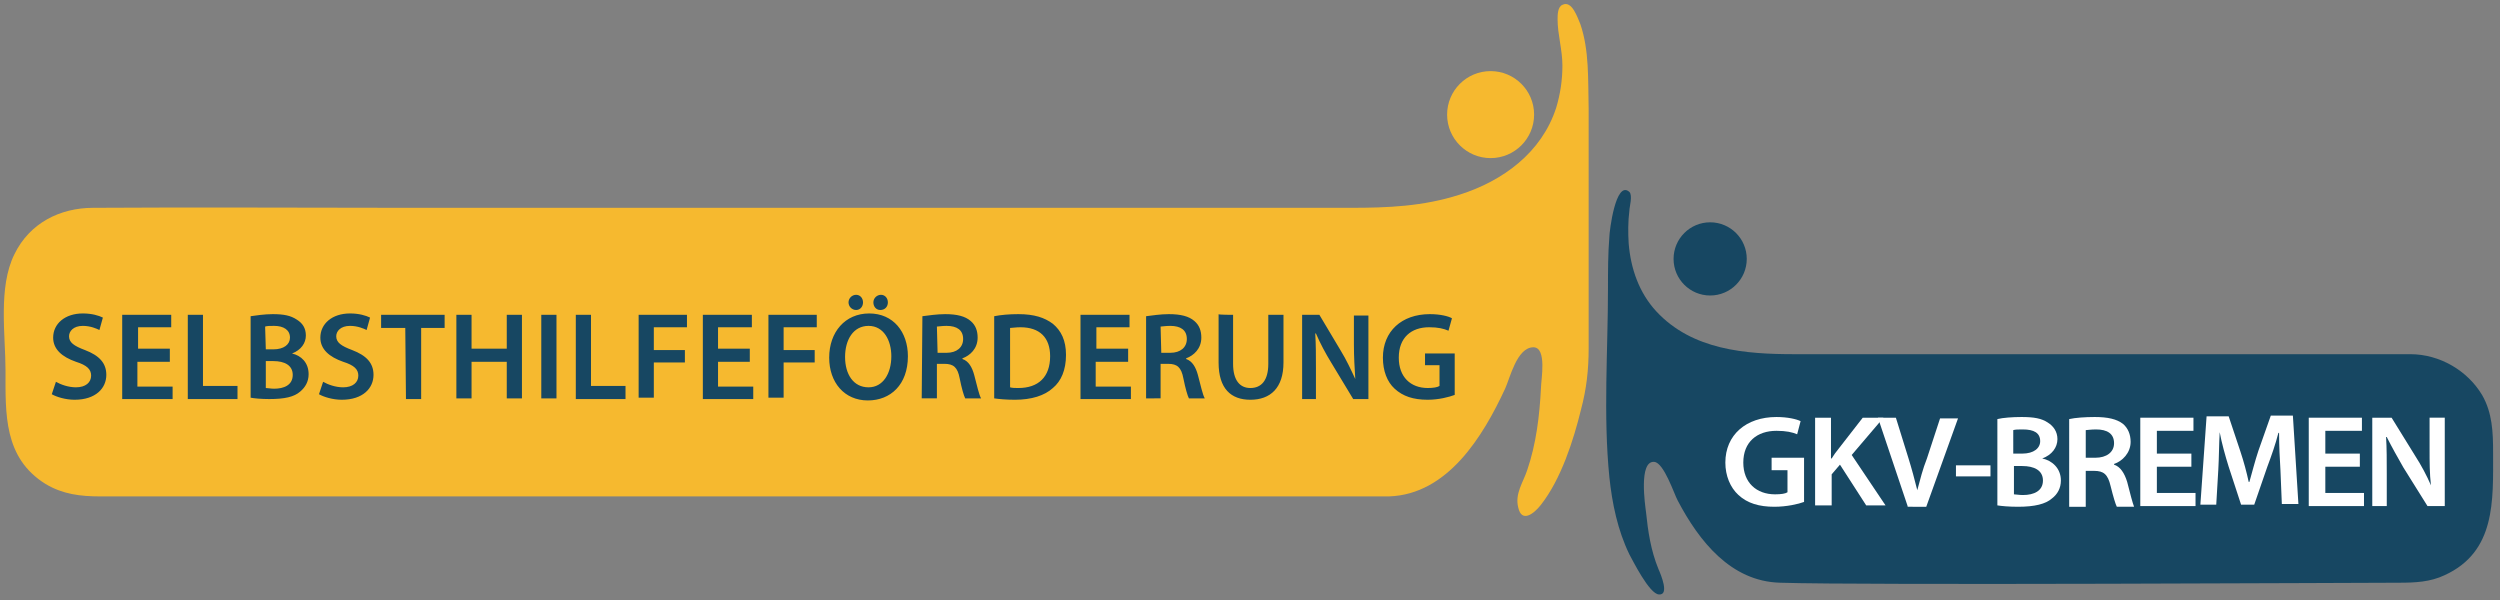 <?xml version="1.0" encoding="utf-8"?>
<!-- Generator: Adobe Illustrator 26.5.0, SVG Export Plug-In . SVG Version: 6.00 Build 0)  -->
<svg version="1.1" id="Ebene_1" xmlns="http://www.w3.org/2000/svg" xmlns:xlink="http://www.w3.org/1999/xlink" x="0px" y="0px"
	 viewBox="0 0 362.1 86.9" style="enable-background:new 0 0 362.1 86.9;" xml:space="preserve">
<rect x="0" y="0" width="362.1" height="86.9" fill="#808080" stroke="none"/>
<style type="text/css">
	.st0{fill:#F6B92F;}
	.st1{fill:#174762;}
	.st2{fill:#FFFFFF;}
</style>
<circle class="st0" cx="215.9" cy="16.6" r="6.3"/>
<path class="st0" d="M228.9,3.5c-0.4-0.9-1.2-3.5-2.6-2.8c-0.7,0.3-0.7,1.5-0.7,2.1c0,2.2,0.7,4.4,0.7,6.7c0,2.1-0.3,4.1-0.9,6.1
	c-2.1,6.5-7.7,10.6-14,12.6c-5.3,1.7-10.4,1.9-15.8,1.9H59c-15.2,0-30.3-0.1-45.5,0c-4.8,0-9.2,2.2-11.4,6.7
	c-2.4,4.8-1.3,11.7-1.3,16.9c0,6.2-0.3,12.6,5.8,16.4c2.5,1.5,5.1,1.8,7.9,1.8h186.7c8.5-0.3,13.6-8.7,16.8-15.6
	c0.7-1.5,1.7-6,4.1-6c2,0,1.1,4.8,1.1,5.8c-0.2,4.1-0.7,8.2-2,12c-0.6,1.8-1.8,3.4-1.3,5.4c0.5,2.3,2.3,0.9,3.3-0.4
	c2.9-3.7,4.7-9.3,5.8-13.8c0.8-3,1.1-5.8,1.1-8.8V15.8C230,11.5,230.2,7.3,228.9,3.5L228.9,3.5z"/>
<path class="st1" d="M8.1,55.3c0.7,0.4,1.8,0.8,2.9,0.8c1.4,0,2.2-0.7,2.2-1.7c0-0.9-0.6-1.5-2.2-2c-2-0.7-3.3-1.8-3.3-3.5
	c0-2,1.7-3.5,4.3-3.5c1.3,0,2.3,0.3,2.9,0.6l-0.5,1.8c-0.4-0.2-1.3-0.6-2.4-0.6c-1.4,0-2,0.8-2,1.5c0,0.9,0.7,1.4,2.3,2
	c2.1,0.8,3.1,1.9,3.1,3.6c0,1.9-1.5,3.6-4.6,3.6c-1.3,0-2.6-0.4-3.3-0.8C7.5,57.1,8.1,55.3,8.1,55.3z M24.5,52.4h-4.6V56H25v1.8
	h-7.3V45.6h7.1v1.8H20v3.1h4.6v1.9H24.5z M27.2,45.6h2.2v10.3h5v1.9h-7.2V45.6z M36.3,45.8c0.7-0.1,2-0.3,3.2-0.3
	c1.6,0,2.6,0.2,3.5,0.8c0.8,0.5,1.3,1.2,1.3,2.3s-0.7,2.1-2,2.6c1.3,0.3,2.4,1.3,2.4,3c0,1.1-0.5,1.9-1.2,2.5
	c-0.9,0.8-2.3,1.1-4.5,1.1c-1.2,0-2.2-0.1-2.7-0.2V45.8z M38.5,50.6h1.1c1.5,0,2.4-0.7,2.4-1.7c0-1.1-0.9-1.7-2.3-1.7
	c-0.6,0-1,0-1.3,0.1C38.4,47.3,38.5,50.6,38.5,50.6z M38.5,56.2c0.3,0,0.7,0.1,1.2,0.1c1.4,0,2.7-0.5,2.7-2c0-1.4-1.2-2-2.8-2h-1.1
	C38.5,52.3,38.5,56.2,38.5,56.2z M46.8,55.3c0.7,0.4,1.8,0.8,2.9,0.8c1.4,0,2.2-0.7,2.2-1.7c0-0.9-0.6-1.5-2.2-2
	c-2-0.7-3.3-1.8-3.3-3.5c0-2,1.7-3.5,4.3-3.5c1.3,0,2.3,0.3,2.9,0.6l-0.5,1.8c-0.4-0.2-1.3-0.6-2.4-0.6c-1.4,0-2,0.8-2,1.5
	c0,0.9,0.7,1.4,2.3,2c2.1,0.8,3.1,1.9,3.1,3.6c0,1.9-1.5,3.6-4.6,3.6c-1.3,0-2.6-0.4-3.3-0.8C46.2,57.1,46.8,55.3,46.8,55.3z
	 M58.7,47.5h-3.5v-1.9h9.2v1.9H61v10.3h-2.2C58.8,57.8,58.7,47.5,58.7,47.5z M68.3,45.6v4.9h5.1v-4.9h2.2v12.1h-2.2v-5.3h-5.1v5.3
	h-2.2V45.6C66.1,45.6,68.3,45.6,68.3,45.6z M80.6,45.6v12.1h-2.2V45.6C78.4,45.6,80.6,45.6,80.6,45.6z M83.4,45.6h2.2v10.3h5v1.9
	h-7.2C83.4,57.8,83.4,45.6,83.4,45.6z M92.5,45.6h7v1.8h-4.8v3.3h4.5v1.8h-4.5v5.1h-2.2C92.5,57.6,92.5,45.6,92.5,45.6z M108.6,52.4
	H104V56h5.1v1.8h-7.3V45.6h7.1v1.8H104v3.1h4.6C108.6,50.5,108.6,52.4,108.6,52.4z M111.3,45.6h7v1.8h-4.8v3.3h4.5v1.8h-4.5v5.1
	h-2.2C111.3,57.6,111.3,45.6,111.3,45.6z M131.5,51.6c0,4.1-2.5,6.4-5.8,6.4c-3.4,0-5.6-2.6-5.6-6.2c0-3.7,2.3-6.4,5.8-6.4
	C129.4,45.4,131.5,48.1,131.5,51.6z M122.4,51.7c0,2.5,1.2,4.4,3.4,4.4c2.1,0,3.3-2,3.3-4.5c0-2.3-1.1-4.4-3.3-4.4
	S122.4,49.2,122.4,51.7z M122.9,43.8c0-0.6,0.5-1.1,1.1-1.1s1,0.5,1,1.1s-0.4,1.1-1,1.1S122.9,44.4,122.9,43.8z M126.5,43.8
	c0-0.6,0.5-1.1,1.1-1.1s1,0.5,1,1.1s-0.4,1.1-1.1,1.1C126.9,44.9,126.5,44.4,126.5,43.8z M133.6,45.8c0.8-0.1,2.1-0.3,3.3-0.3
	c1.7,0,2.9,0.3,3.7,1c0.7,0.6,1,1.4,1,2.4c0,1.6-1.1,2.6-2.2,3V52c0.9,0.3,1.4,1.2,1.7,2.3c0.4,1.5,0.7,2.9,1,3.4h-2.3
	c-0.2-0.4-0.5-1.4-0.8-2.9c-0.3-1.6-0.9-2.1-2.2-2.1h-1.1v5h-2.2C133.5,57.7,133.6,45.8,133.6,45.8z M135.8,51.1h1.3
	c1.5,0,2.4-0.8,2.4-2c0-1.3-0.9-1.9-2.4-1.9c-0.7,0-1.2,0.1-1.4,0.1L135.8,51.1L135.8,51.1z M144,45.8c1-0.2,2.2-0.3,3.5-0.3
	c2.3,0,3.8,0.5,5,1.4c1.2,1,1.9,2.4,1.9,4.5c0,2.2-0.7,3.8-1.9,4.8c-1.2,1.1-3.1,1.7-5.5,1.7c-1.3,0-2.3-0.1-3-0.2
	C144,57.7,144,45.8,144,45.8z M146.3,56.1c0.3,0.1,0.8,0.1,1.2,0.1c2.9,0,4.6-1.6,4.6-4.6c0-2.7-1.5-4.2-4.3-4.2
	c-0.7,0-1.2,0.1-1.5,0.1V56.1z M163.3,52.4h-4.6V56h5.1v1.8h-7.3V45.6h7.1v1.8h-4.8v3.1h4.6v1.9L163.3,52.4z M166,45.8
	c0.8-0.1,2.1-0.3,3.3-0.3c1.7,0,2.9,0.3,3.7,1c0.7,0.6,1,1.4,1,2.4c0,1.6-1.1,2.6-2.2,3V52c0.9,0.3,1.4,1.2,1.7,2.3
	c0.4,1.5,0.7,2.9,1,3.4h-2.3c-0.2-0.4-0.5-1.4-0.8-2.9c-0.3-1.6-0.9-2.1-2.2-2.1h-1.1v5H166C166,57.7,166,45.8,166,45.8z
	 M168.2,51.1h1.3c1.5,0,2.4-0.8,2.4-2c0-1.3-0.9-1.9-2.4-1.9c-0.7,0-1.2,0.1-1.4,0.1L168.2,51.1L168.2,51.1z M178.6,45.6v7.1
	c0,2.4,1,3.5,2.5,3.5c1.6,0,2.6-1.1,2.6-3.5v-7.1h2.2v6.9c0,3.7-1.9,5.4-4.8,5.4c-2.8,0-4.6-1.6-4.6-5.4v-7
	C176.4,45.6,178.6,45.6,178.6,45.6z M188.6,57.8V45.6h2.5l3.1,5.2c0.8,1.3,1.5,2.8,2.1,4.1c-0.1-1.6-0.2-3.2-0.2-5v-4.2h2.1v12.1
	H196l-3.2-5.3c-0.8-1.3-1.6-2.8-2.2-4.2h-0.1c0.1,1.6,0.1,3.2,0.1,5.2v4.3L188.6,57.8L188.6,57.8z M210.7,57.2
	c-0.8,0.3-2.3,0.7-3.9,0.7c-2.1,0-3.6-0.5-4.8-1.6c-1.1-1-1.7-2.6-1.7-4.5c0-3.8,2.7-6.3,6.8-6.3c1.5,0,2.7,0.3,3.2,0.6l-0.5,1.8
	c-0.7-0.3-1.5-0.5-2.8-0.5c-2.6,0-4.4,1.5-4.4,4.4c0,2.8,1.7,4.4,4.2,4.4c0.8,0,1.4-0.1,1.7-0.3v-3h-2.1v-1.7h4.3
	C210.7,51.2,210.7,57.2,210.7,57.2z"/>
<g>
	<circle class="st1" cx="247.7" cy="37.5" r="5.3"/>
	<path class="st1" d="M349.1,51.3h-89.2c-7.1,0-14.8-0.6-20-6.2c-2.5-2.7-3.7-6.2-4-9.8c-0.1-1.6-0.1-3.2,0.1-4.8
		c0-0.5,0.5-2.2,0-2.7c-2-1.8-2.9,5.8-2.9,6.5c-0.2,2.5-0.2,4.9-0.2,7.4c0,9.1-0.7,18.4,0.2,27.4c0.4,3.8,1.2,7.7,2.9,11.2
		c0.4,0.7,2.9,5.8,4.3,5.8c1.5,0.1,0.3-2.8-0.1-3.7c-1.1-2.7-1.5-5.4-1.8-8.3c-0.1-0.8-1.1-7.4,1.2-7.2c1.4,0.1,2.9,4.7,3.4,5.6
		c3.1,5.9,7.7,11.7,14.8,11.9c12.3,0.4,84.3,0,89.7,0c2.3,0,4.5-0.1,6.6-1.1c7.4-3.4,7-10.8,7-17.7c0-3-0.1-5.8-1.6-8.4
		C357.4,53.7,353.4,51.3,349.1,51.3z"/>
	<g>
		<path class="st2" d="M261.3,72.7c-0.8,0.3-2.5,0.7-4.3,0.7c-2.2,0-3.9-0.5-5.2-1.7c-1.2-1.1-1.9-2.8-1.9-4.7c0-4,3-6.6,7.4-6.6
			c1.6,0,2.9,0.3,3.5,0.6l-0.5,1.9c-0.7-0.3-1.6-0.5-3-0.5c-2.8,0-4.8,1.6-4.8,4.6c0,2.9,1.9,4.6,4.6,4.6c0.9,0,1.5-0.1,1.8-0.3
			v-3.2h-2.3v-1.8h4.7V72.7z"/>
		<path class="st2" d="M262.8,60.5h2.4v5.9h0.1c0.3-0.5,0.6-0.9,1-1.4l3.5-4.5h3l-4.6,5.4l4.9,7.3h-2.8l-3.8-5.9l-1.2,1.4v4.5h-2.4
			V60.5z"/>
		<path class="st2" d="M276.3,73.3L272,60.5h2.6l1.8,5.8c0.5,1.6,0.9,3.1,1.3,4.7h0c0.4-1.5,0.8-3.1,1.4-4.6l1.9-5.8h2.6l-4.6,12.8
			H276.3z"/>
		<path class="st2" d="M288.3,67.4V69h-5v-1.6H288.3z"/>
		<path class="st2" d="M289.3,60.7c0.8-0.2,2.2-0.3,3.5-0.3c1.8,0,2.9,0.2,3.8,0.8c0.8,0.5,1.4,1.3,1.4,2.4c0,1.2-0.8,2.3-2.2,2.8v0
			c1.4,0.3,2.7,1.4,2.7,3.2c0,1.1-0.5,2-1.3,2.6c-0.9,0.8-2.5,1.2-4.9,1.2c-1.3,0-2.4-0.1-3-0.2V60.7z M291.7,65.7h1.2
			c1.7,0,2.6-0.8,2.6-1.8c0-1.2-0.9-1.7-2.5-1.7c-0.7,0-1.1,0-1.4,0.1V65.7z M291.7,71.6c0.3,0,0.7,0.1,1.3,0.1
			c1.6,0,2.9-0.6,2.9-2.1c0-1.5-1.3-2.1-3-2.1h-1.2V71.6z"/>
		<path class="st2" d="M299.7,60.7c0.9-0.2,2.3-0.3,3.7-0.3c1.9,0,3.2,0.3,4.1,1c0.7,0.6,1.1,1.5,1.1,2.6c0,1.6-1.2,2.8-2.4,3.2v0.1
			c0.9,0.3,1.5,1.2,1.9,2.5c0.4,1.6,0.8,3.1,1,3.6h-2.5c-0.2-0.4-0.5-1.4-0.9-3c-0.4-1.7-1-2.2-2.4-2.2h-1.2v5.2h-2.4V60.7z
			 M302.1,66.3h1.4c1.6,0,2.7-0.8,2.7-2.1c0-1.4-1-2-2.6-2c-0.8,0-1.3,0.1-1.5,0.1V66.3z"/>
		<path class="st2" d="M317.4,67.6h-5v3.8h5.6v1.9h-8V60.5h7.7v1.9h-5.3v3.3h5V67.6z"/>
		<path class="st2" d="M330.3,68.1c-0.1-1.6-0.2-3.6-0.2-5.4h-0.1c-0.4,1.6-1,3.3-1.6,4.9l-1.9,5.5h-1.9l-1.8-5.5
			c-0.5-1.6-1-3.4-1.3-5h0c-0.1,1.7-0.1,3.7-0.2,5.4l-0.3,5.1h-2.3l0.9-12.8h3.2l1.7,5.1c0.5,1.5,0.9,3,1.2,4.4h0.1
			c0.4-1.4,0.8-3,1.3-4.5l1.8-5.1h3.2l0.8,12.8h-2.4L330.3,68.1z"/>
		<path class="st2" d="M341.8,67.6h-5v3.8h5.6v1.9h-8V60.5h7.7v1.9h-5.3v3.3h5V67.6z"/>
		<path class="st2" d="M343.6,73.3V60.5h2.8l3.4,5.5c0.9,1.4,1.7,2.9,2.3,4.3h0c-0.2-1.7-0.2-3.4-0.2-5.3v-4.5h2.2v12.8h-2.5
			l-3.5-5.6c-0.8-1.4-1.7-3-2.4-4.4l-0.1,0c0.1,1.6,0.1,3.3,0.1,5.4v4.6H343.6z"/>
	</g>
</g>
</svg>
